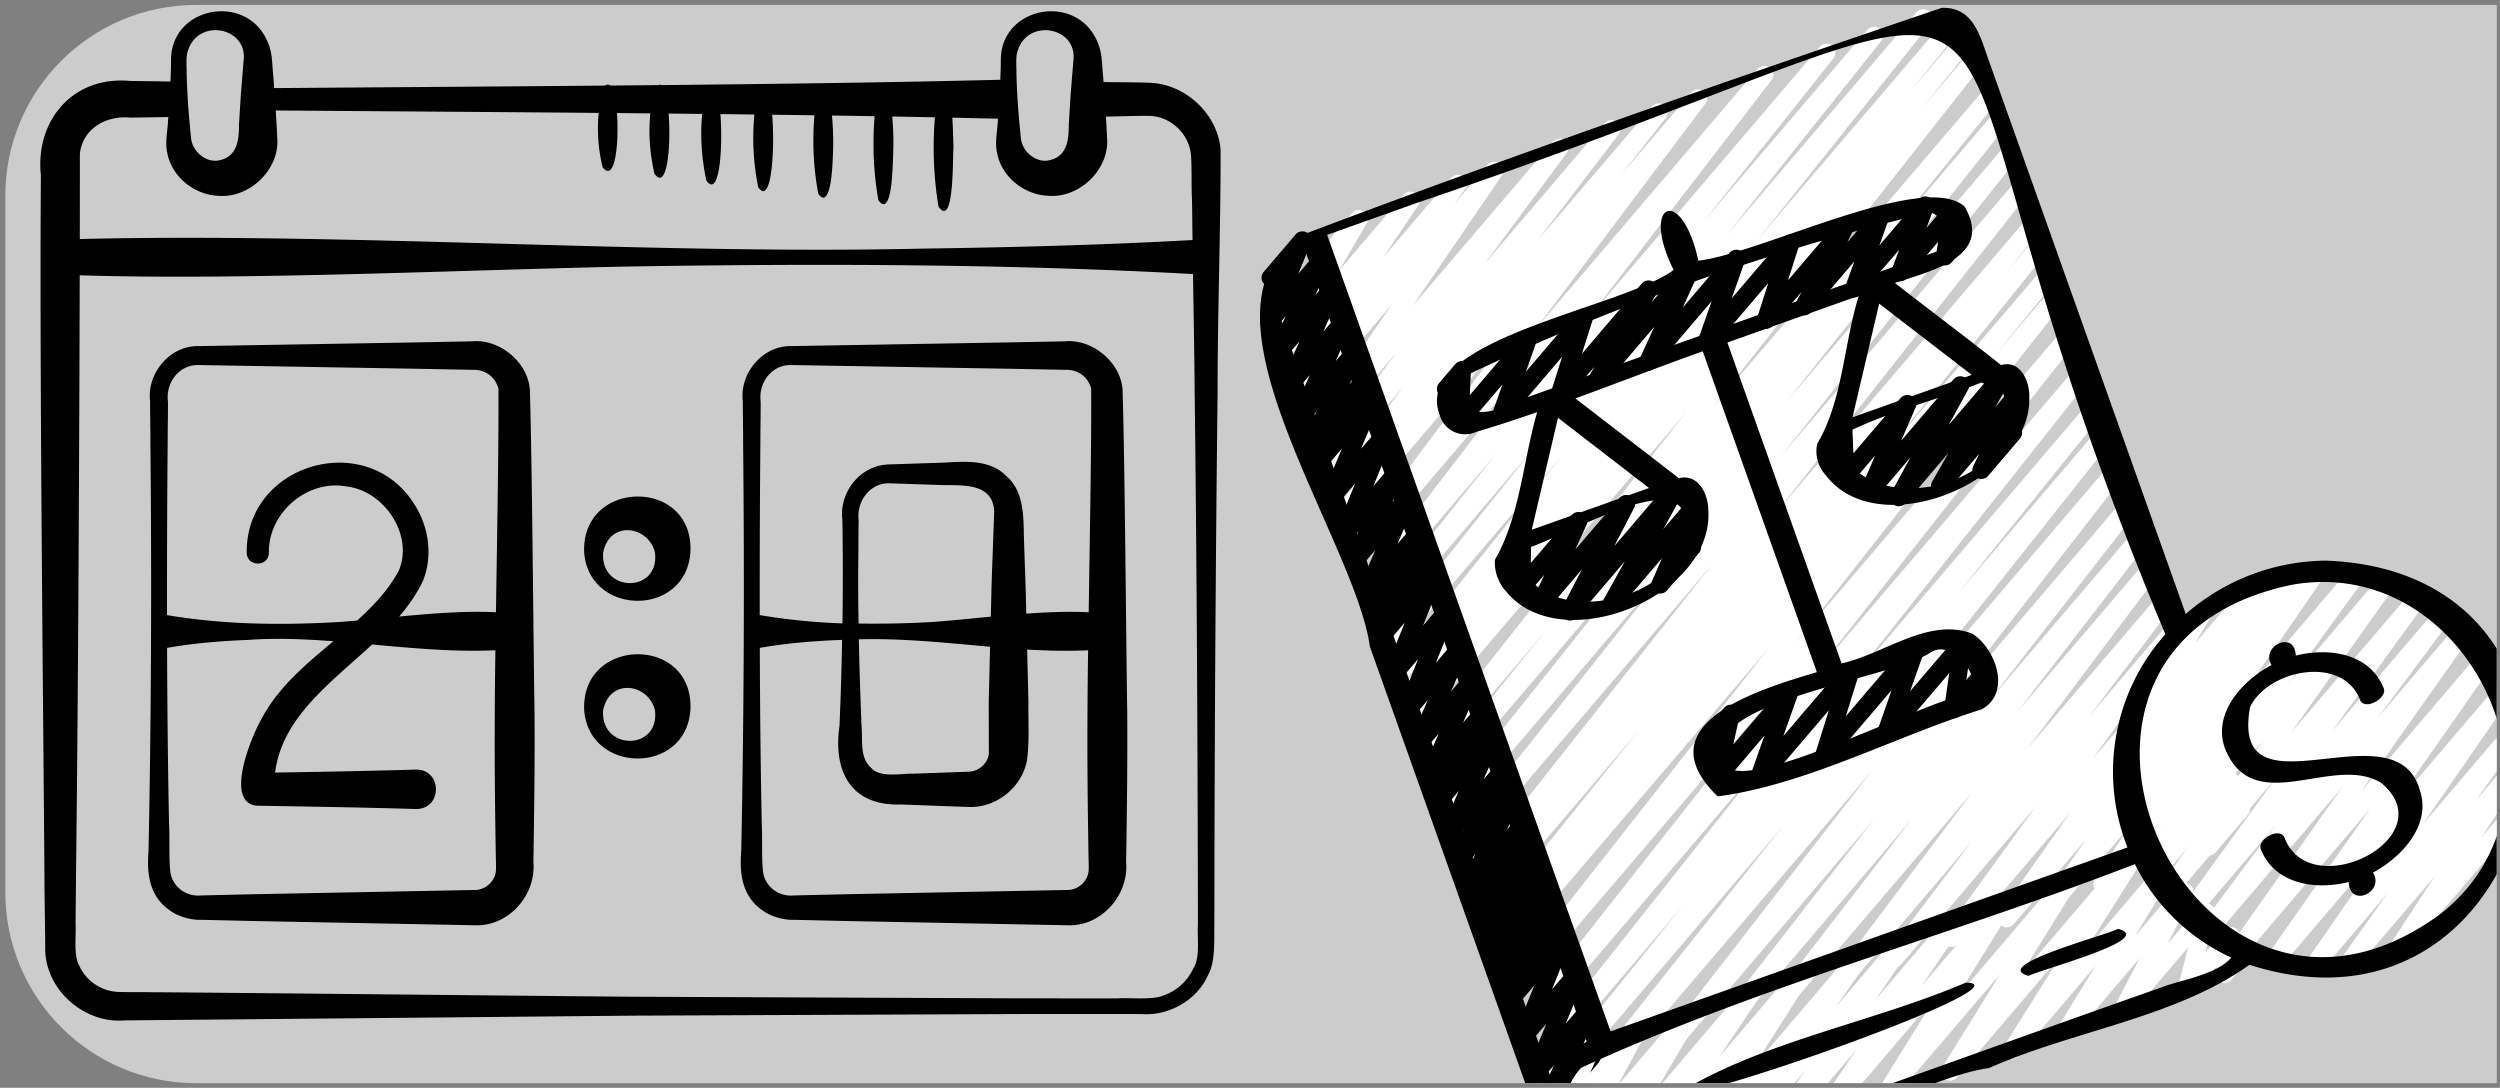 <?xml version="1.0" encoding="UTF-8"?>
<svg xmlns="http://www.w3.org/2000/svg" width="393" height="171" fill="none">
  <rect width="100%" height="100%" fill="#808080" stroke="none"/>
  <g clip-path="url(#a)">
    <path d="M.84 30.775c0-16.568 13.431-30 30-30H392.5v169.5H30.84c-16.569 0-30-13.431-30-30v-109.5z" fill="#fff" fill-opacity=".6"></path>
    <path d="M180.539 13.013c-.541-.062-4.398-.077-7.063-.115l-.099-1.277c-.158-1.416-.118-3.148-.668-4.54-2.988-8.433-15.566-6.251-15.38 2.55 0 .965-.049 1.938-.08 2.908-15.731.397-34.369.65-53.283.837-.022-.01-.041-.047-.063-.053-.149-.031-.282.022-.422.056-2.519.025-5.038.046-7.563.071-.05-.034-.093-.1-.146-.111a.797.797 0 0 0-.68.117c-18.302.162-36.415.27-51.988.394-.059-.79-.118-1.55-.17-2.229-.156-1.416-.118-3.148-.668-4.54C39.278-1.352 26.7.83 26.886 9.63c0 1.054-.05 2.12-.087 3.184l-6.308-.09c-9.069-.83-14.976 6.245-14.063 14.858-.227 29.314.342 80.648.562 110.139-.01 2.445.124 9.121.118 11.455.028 6.459 6.168 11.784 12.507 11.229l3.805-.034c9.91-.087 65.02-.605 76.117-.71l60.892-.254 15.224-.006 3.805.009c4.199.335 8.696-2.145 10.429-6.09 1.233-2.161.948-5.663 1.01-8.003.025-27.696.186-55.887.509-83.555-.006-12.81.491-25.421.472-38.255-.484-5.672-5.631-10.405-11.342-10.498l.003.003zm-20.564-5.008c1.587-5.248 9.513-3.766 8.753 1.624-.103 1.267-.386 4.661-.473 5.975l-.242 3.983c0 2.458-.27 5.12-3.255 5.64-1.953.35-4.152-1.434-4.292-3.647l-.192-1.993c-.258-2.653-.42-5.306-.491-7.966.034-.979-.165-2.724.192-3.616zm-130.443 0c1.587-5.248 9.513-3.766 8.752 1.624-.102 1.27-.385 4.661-.472 5.975l-.242 3.983c0 2.458-.27 5.12-3.255 5.64-1.954.35-4.152-1.434-4.292-3.647l-.193-1.993c-.258-2.653-.42-5.306-.49-7.966.034-.979-.165-2.724.192-3.616zm-9.04 10.482 5.971-.084c-.034.394-.052.793-.09 1.187-.114 1.42-.425 3.084-.052 4.553.68 3.555 4.105 6.465 7.99 6.636 4.892.43 9.747-4.16 9.265-9.196-.05-1.224-.136-2.709-.233-4.218 15.175.12 32.854.229 50.77.384a25.64 25.64 0 0 0 .619 8.545c1.966 2.544 2.593-3.834 2.255-8.52 1.748.015 3.491.03 5.239.05-.301 3.164-.065 6.35.656 9.502 2.012 2.743 2.615-4.41 2.226-9.475l5.277.056c-.335 3.48-.09 6.983.646 10.454 2.047 2.929 2.637-4.99 2.215-10.423 1.792.019 3.568.04 5.345.062a39.698 39.698 0 0 0-.177 3.645c0 2.585.257 5.173.764 7.748.754 1.131 1.313.694 1.695-.598.382-1.292.591-3.44.646-5.73a51.09 51.09 0 0 0-.127-5.03c2.233.027 4.441.058 6.634.089a48.683 48.683 0 0 0-.164 4.038c0 2.759.254 5.517.764 8.266.714 1.048 1.214.732 1.602-.325.196-.536.354-1.33.463-2.235.189-1.63.258-3.604.283-4.76.034-1.665-.05-3.329-.184-4.947 2.261.034 4.491.068 6.696.105a53.728 53.728 0 0 0-.17 4.41c0 2.93.254 5.862.764 8.781.67.967 1.139.772 1.506-.056.255-.576.441-1.546.559-2.65.224-2.12.261-4.71.286-5.603a43.543 43.543 0 0 0-.174-4.835c2.276.04 4.516.084 6.718.127a56.332 56.332 0 0 0-.202 4.751c0 3.103.254 6.205.761 9.298.63.887 1.08.825 1.41.217.329-.607.528-1.763.655-3.068.255-2.61.214-5.82.286-6.447-.047-1.565-.078-3.13-.18-4.695 2.453.053 4.851.108 7.183.167-.028.307-.04.62-.068.924-.115 1.42-.426 3.084-.053 4.553.68 3.555 4.106 6.465 7.991 6.636 4.892.43 9.746-4.16 9.265-9.196-.04-.961-.103-2.086-.174-3.248 2.609-.06 6.047-.15 6.581-.115 3.314-.068 6.324 2.56 6.755 5.852.205 1.596.075 5.544.196 7.314.043 2.117.05 4.234.087 6.35-14.299.79-28.598 1.157-42.897 1.355-42.289.958-89.528-2.545-132.028-1.513.01-4.776.013-9.3.013-13.429.46-3.995 4.193-6.025 7.935-5.66zM187.58 152.254a8.069 8.069 0 0 1-4.758 4.262c-1.643.716-5.42.285-7.169.431l-15.224-.006-60.892-.254c-10.837-.075-66.564-.67-76.117-.71-.91-.05-4.727.04-5.45-.103-2.386-.282-4.548-1.89-5.507-4.069-.93-1.516-.472-4.878-.584-6.487l.068-7.596c.31-25.251.516-64.207.584-94.447 25.927.83 61.535-.905 87.006-1.392 29.346-.461 58.681-.396 88.005 1.197.097 6.227.212 12.453.261 18.683.342 27.674.466 55.847.51 83.555-.143 1.912.403 5.232-.73 6.933l-.003.003z" fill="#000"></path>
    <path d="m74.187 53.658-8.597.164-34.38.586c-4.557-.093-8.157 4.345-7.613 8.675-.013 1.28.065 5.142.046 6.434.215 21.063.14 43.332-.298 64.333-.28 3.462.124 6.999 3.258 9.193 1.429 1.1 3.55 1.621 5.112 1.553l8.597.198 34.381.66c5.261.192 9.622-4.754 9.156-9.961l.034-2.145c.112-7.107.196-14.347.143-21.444-.18-11.3-.382-39.721-.733-50.619-.304-4.444-4.87-8.058-9.103-7.624l-.003-.003zm-47.789 9.425c-.357-2.985 1.79-5.771 4.811-5.7l34.381.586 8.597.164c2.215-.093 3.708 1.221 4.165 2.957.071 7.45-.196 22.538-.388 35.162-4.659-.25-10.06.18-15.216.67 1.513-1.776 2.842-3.66 3.802-5.75 1.544-4.07.78-8.535-1.46-11.966-7.472-11.85-26.48-6.335-26.303 7.683.025 2.253 3.463 2.275 3.479 0-.103-6.27 6.04-11.567 12.23-10.414 5.97.71 10.544 7.668 8.2 13.21-1.6 3.018-3.96 5.516-6.55 7.869-1.11.096-2.178.183-3.193.248-8.936.493-17.84.396-26.698-1.107-.012-9.158.025-18.304.103-27.175-.003-1.36.056-5.138.046-6.434l-.006-.003zm51.572 73.442c.065 1.754-1.46 3.354-3.28 3.378l-34.38.661-8.598.198c-2.289.232-4.186-1.076-4.817-3.099-.422-1.665-.18-6.115-.32-8.102-.186-9.029-.276-18.361-.31-27.715 4.236-.75 8.472-1.078 12.709-1.249 4.35-.328 8.867-.136 13.435.208-4.23 3.543-8.54 7.094-11.156 11.951-1.559 2.573-6.174 13.448-.848 13.901 8.324.139 16.644.269 24.968.52 4.214.044 4.193-6.251 0-6.198-7.376.223-14.753.347-22.126.471 1.1-8.7 8.703-14.062 15.246-20.14 6.554.608 13.104 1.2 19.384.911-.053 3.782-.09 7.144-.096 9.677-.047 7.1.021 14.331.142 21.444-.009.623.069 2.6.047 3.177v.006zM167.361 53.658l-8.597.164-34.381.586c-4.556-.093-8.156 4.345-7.612 8.675-.01 1.28.065 5.142.046 6.434.215 21.063.14 43.332-.298 64.333-.279 3.462.124 6.999 3.258 9.193 1.429 1.1 3.55 1.621 5.112 1.553l8.597.198 34.381.66c5.261.192 9.625-4.754 9.156-9.961l.034-2.145c.112-7.107.196-14.347.143-21.444-.18-11.3-.382-39.721-.733-50.619-.304-4.444-4.87-8.058-9.103-7.624l-.003-.003zm-47.789 9.425c-.357-2.985 1.789-5.771 4.811-5.7l34.381.586 8.597.164c2.214-.093 3.708 1.221 4.168 2.957.071 7.45-.196 22.538-.388 35.162-3.044-.164-6.404-.03-9.811.214l-.081-3.378-.292-8.632c-.056-3.26.003-7.262-2.758-9.614-2.506-2.616-6.469-2.31-9.634-2.126l-8.65.288c-4.615.006-8.041 4.336-7.491 8.743.084 5.313.087 10.783.012 16.25a97.484 97.484 0 0 1-13.007-1.305c-.012-9.158.025-18.304.103-27.175-.003-1.36.056-5.139.046-6.434h-.006zm35.875 55.364c-.136 1.469-1.497 2.795-3.112 2.86l-8.649.313c-1.78-.071-5.262.707-6.669-.846-1.919-1.646-1.372-4.227-1.584-6.654-.177-4.389-.329-9.01-.425-13.619 6.687-.192 13.678.549 20.632 1.169l-.211 8.684.018 8.093zm-9.323-20.645c-3.724.204-7.442.27-11.156.22a358.627 358.627 0 0 1-.044-9.8c.028-1.392.019-5.139.056-6.475-.373-2.978 1.87-5.926 4.932-5.768l8.65.288c3.341 0 7.472-.114 7.724 4.07-.072 2.644-.382 10.014-.438 12.75l-.093 3.85c-3.429.329-6.746.682-9.631.865zm25.02 38.723c.065 1.754-1.46 3.354-3.28 3.378l-34.381.661-8.597.198c-2.289.232-4.186-1.076-4.817-3.099-.422-1.665-.18-6.115-.32-8.102-.186-9.029-.276-18.361-.31-27.715 4.236-.75 8.472-1.078 12.709-1.249.074-.006.155 0 .229-.009a510.935 510.935 0 0 1-.41 13.529c-1.009 7.026 1.693 12.568 9.554 12.348 1.428.046 9.205.341 10.814.39 4.224.161 8.327-3.05 9.106-7.342.401-2.982.19-6.159.227-9.162l-.202-8.247c3.246.201 6.448.263 9.585.121a923.58 923.58 0 0 0-.097 9.676c-.046 7.1.022 14.331.143 21.444-.009.623.069 2.604.047 3.18zM91.837 86.89c.805 9.98 15.902 10.162 16.691 0 .661-11.89-17.25-11.67-16.69 0zm2.976 0c.981-5.146 7.124-4.287 8.155 0 .727 6.424-8.596 6.313-8.155 0zM91.837 111.684c.805 9.98 15.902 10.163 16.691 0 .661-11.889-17.25-11.669-16.69 0zm2.976 0c.981-5.145 7.124-4.286 8.155 0 .727 6.425-8.596 6.313-8.155 0z" fill="#000"></path>
    <mask id="b" style="mask-type:luminance" maskUnits="userSpaceOnUse" x="181" y="-26" width="265" height="265">
      <path d="M376.023-25.748 181.171 43.59l69.194 194.448L445.218 168.7 376.023-25.748z" fill="#fff"></path>
    </mask>
    <g mask="url(#b)">
      <path d="M254.413 167.62a1.41 1.41 0 0 1-1.632-.527 1.42 1.42 0 0 1-.245-.871c.016-.309.132-.604.334-.841l79.217-92.876a1.414 1.414 0 0 1 1.943-.16 1.412 1.412 0 0 1 .245 1.93l-31.709 40.833 31.537-36.975a1.419 1.419 0 0 1 1.954-.167c.281.23.464.56.506.923a1.39 1.39 0 0 1-.276 1.018l-23.597 30.266 23.158-27.149a1.415 1.415 0 0 1 1.955-.176c.285.23.468.561.511.925.047.362-.053.728-.275 1.02l-20.999 27.191 20.548-24.082a1.406 1.406 0 0 1 1.982-.223 1.406 1.406 0 0 1 .222 1.978L318.68 117.74l20.837-24.43a1.412 1.412 0 0 1 2.49.73c.04.37-.063.739-.293 1.03l-13.272 17.511 12.656-14.838a1.416 1.416 0 0 1 1.942-.19 1.412 1.412 0 0 1 .273 1.926l-14.45 19.931 14.077-16.503c.233-.274.565-.449.925-.486.364-.039.722.065 1.009.286.287.221.476.545.533.901.054.358-.033.724-.244 1.021l-11.132 15.831 10.704-12.548a1.413 1.413 0 0 1 1.942-.211c.287.221.476.546.53.905.055.36-.032.726-.243 1.022l-6.383 9.143 5.662-6.633a1.407 1.407 0 0 1 1.91-.215 1.408 1.408 0 0 1 .347 1.888l-5.225 8.071 4.544-5.325a1.42 1.42 0 0 1 .872-.476c.339-.048.683.029.967.216.287.186.496.469.587.798.091.329.06.68-.087.987l-4.004 8.195 3.617-4.236c.215-.25.511-.418.834-.474a1.407 1.407 0 0 1 1.566 1.855l-1.04 2.918.123-.142a1.413 1.413 0 0 1 1.981-.153 1.4 1.4 0 0 1 .165 1.976l-5.102 5.963a1.399 1.399 0 0 1-.83.472 1.403 1.403 0 0 1-.944-.166 1.418 1.418 0 0 1-.62-.73 1.423 1.423 0 0 1-.007-.957l1.053-2.92-5.862 6.866a1.414 1.414 0 0 1-1.842.261 1.412 1.412 0 0 1-.584-.799 1.426 1.426 0 0 1 .087-.987l4.004-8.197-11.199 13.118a1.412 1.412 0 0 1-2.457-.661 1.406 1.406 0 0 1 .2-1.013l5.227-8.074-10.654 12.479a1.417 1.417 0 0 1-1.942.212 1.407 1.407 0 0 1-.535-.904c-.054-.36.037-.727.244-1.023l6.373-9.121-11.476 13.45a1.415 1.415 0 0 1-1.937.201 1.412 1.412 0 0 1-.289-1.922l11.147-15.839-17.624 20.657a1.416 1.416 0 0 1-1.925.174 1.405 1.405 0 0 1-.285-1.91l14.447-19.926-21.198 24.866a1.411 1.411 0 0 1-1.934.16 1.414 1.414 0 0 1-.514-.907 1.41 1.41 0 0 1 .252-1.011l13.277-17.521-18.779 22.018a1.416 1.416 0 0 1-1.949.182 1.403 1.403 0 0 1-.254-1.935l21.108-28.08-28.309 33.182a1.412 1.412 0 0 1-2.447-.755 1.394 1.394 0 0 1 .257-1.011l20.988-27.186-27.267 31.966a1.414 1.414 0 0 1-1.941.152 1.401 1.401 0 0 1-.243-1.926l23.593-30.265-29.911 35.067c-.24.266-.576.43-.935.457a1.418 1.418 0 0 1-.996-.31 1.416 1.416 0 0 1-.51-.909 1.43 1.43 0 0 1 .257-1.009l31.735-40.87-39.333 46.122a1.42 1.42 0 0 1-.602.418z" fill="#fff"></path>
      <path d="M244.968 178.521a1.409 1.409 0 0 1-1.882-1.36c.009-.306.117-.601.305-.84l36.969-46.544-36.692 42.995a1.413 1.413 0 0 1-1.936.132 1.399 1.399 0 0 1-.499-.916 1.4 1.4 0 0 1 .266-1.007l23.155-28.72-22.469 26.343a1.414 1.414 0 0 1-1.968.175 1.4 1.4 0 0 1-.208-1.961l38.677-48.844-38.469 45.101a1.412 1.412 0 0 1-2.462-.764 1.404 1.404 0 0 1 .284-1.019l41.687-52.904-41.611 48.778a1.41 1.41 0 0 1-1.936.144 1.398 1.398 0 0 1-.242-1.923l42.341-53.786-42.297 49.57a1.414 1.414 0 0 1-1.934.124 1.416 1.416 0 0 1-.499-.914c-.04-.358.057-.719.271-1.007l9.706-11.924-8.765 10.289a1.411 1.411 0 0 1-2.489-.764 1.399 1.399 0 0 1 .319-1.03l25.14-31.236-24.502 28.736a1.409 1.409 0 0 1-2.164-1.802l5.197-6.367-4.195 4.892a1.41 1.41 0 0 1-1.943.149 1.418 1.418 0 0 1-.505-.919c-.041-.36.056-.723.273-1.013l39.367-49.77-39.188 45.942a1.408 1.408 0 0 1-1.95.154 1.405 1.405 0 0 1-.507-.924 1.418 1.418 0 0 1 .281-1.016l36.904-46.483-36.625 42.939a1.412 1.412 0 0 1-2.457-.77 1.422 1.422 0 0 1 .281-1.016l34.224-42.933-33.841 39.681a1.42 1.42 0 0 1-.951.485 1.422 1.422 0 0 1-1.021-.32 1.423 1.423 0 0 1-.5-.941 1.413 1.413 0 0 1 .305-1.022l18.792-23.239-18.019 21.12a1.41 1.41 0 0 1-1.936.144 1.4 1.4 0 0 1-.242-1.923l42.357-53.816-42.314 49.594a1.415 1.415 0 0 1-1.954.144 1.431 1.431 0 0 1-.499-.928 1.423 1.423 0 0 1 .289-1.015l8.459-10.384-7.501 8.794a1.414 1.414 0 0 1-1.934.125 1.41 1.41 0 0 1-.499-.914 1.422 1.422 0 0 1 .27-1.008l8.086-9.93-7.125 8.351a1.407 1.407 0 0 1-1.959.163 1.387 1.387 0 0 1-.506-.933 1.413 1.413 0 0 1 .293-1.02l27.212-34.02-26.661 31.255a1.41 1.41 0 0 1-1.984.192 1.393 1.393 0 0 1-.45-1.498c.054-.177.139-.34.258-.483l24.367-30.58-23.786 27.884a1.418 1.418 0 0 1-1.935.136 1.408 1.408 0 0 1-.24-1.919l20.377-25.637-19.73 23.127a1.416 1.416 0 0 1-1.936.156 1.415 1.415 0 0 1-.511-.91c-.045-.359.047-.721.26-1.013l28.656-37.256-28.474 33.388a1.41 1.41 0 0 1-2.451-.74c-.049-.358.039-.72.251-1.014l26.6-35.34-26.529 31.112c-.242.272-.581.44-.944.47-.363.029-.72-.084-1.001-.314a1.396 1.396 0 0 1-.509-.92 1.416 1.416 0 0 1 .272-1.014l7.148-9.117-6.239 7.317a1.41 1.41 0 0 1-2.453-.747 1.42 1.42 0 0 1 .26-1.014l12.747-16.705-12.083 14.159a1.406 1.406 0 0 1-1.949.191 1.387 1.387 0 0 1-.522-.918c-.047-.362.049-.729.265-1.022l12.999-17.535-12.47 14.595a1.418 1.418 0 0 1-.926.493c-.36.04-.721-.06-1.007-.28a1.375 1.375 0 0 1-.536-.897 1.399 1.399 0 0 1 .231-1.02l13.996-20.477-13.859 16.264a1.412 1.412 0 0 1-2.467-.725 1.431 1.431 0 0 1 .258-1.02l1.773-2.405-.735.859a1.412 1.412 0 0 1-1.919.204 1.405 1.405 0 0 1-.536-.885 1.404 1.404 0 0 1 .212-1.013l5.449-8.123-4.728 5.54a1.412 1.412 0 0 1-1.887.232 1.407 1.407 0 0 1-.558-.849 1.41 1.41 0 0 1 .154-1.003l4.357-7.436-3.72 4.347a1.413 1.413 0 0 1-2.389-.458c-.11-.309-.105-.648.007-.956l2.17-5.51a1.412 1.412 0 0 1-1.781-.321 1.403 1.403 0 0 1 .008-1.809l5.01-5.879c.218-.253.518-.422.846-.476.328-.053.668.01.95.182a1.402 1.402 0 0 1 .59 1.719l-2.079 5.278 8.581-10.05a1.418 1.418 0 0 1 1.893-.242 1.403 1.403 0 0 1 .401 1.86l-4.356 7.426 10.196-11.94a1.413 1.413 0 0 1 1.918-.204 1.41 1.41 0 0 1 .324 1.898l-5.452 8.113 10.627-12.446a1.416 1.416 0 0 1 1.931-.17c.279.224.467.545.516.901.052.355-.032.717-.239 1.011l-1.783 2.427 5.286-6.2a1.42 1.42 0 0 1 .927-.494c.359-.04.72.06 1.006.28a1.404 1.404 0 0 1 .305 1.917l-13.994 20.468L244.1 22.28a1.41 1.41 0 0 1 2.466.725c.046.36-.045.726-.258 1.02l-12.99 17.52 18.904-22.156a1.417 1.417 0 0 1 1.953-.18 1.405 1.405 0 0 1 .244 1.941l-12.748 16.702 18.026-21.123a1.407 1.407 0 0 1 1.945-.156c.281.23.463.56.509.92a1.41 1.41 0 0 1-.276 1.016l-7.156 9.119 11.171-13.102a1.412 1.412 0 0 1 2.454.74c.045.358-.043.72-.255 1.014l-26.607 35.343 34.809-40.799a1.416 1.416 0 0 1 1.937-.155c.28.227.465.552.51.91.049.357-.043.72-.256 1.011l-28.657 37.253 36.248-42.5a1.412 1.412 0 0 1 1.944-.148c.277.231.459.56.504.918.042.36-.055.723-.273 1.014l-20.371 25.604 25.645-30.038c.242-.282.583-.458.949-.49.37-.033.735.08 1.019.314a1.401 1.401 0 0 1 .211 1.96L271.326 37.06l29.952-35.126a1.407 1.407 0 0 1 1.95-.154c.282.231.464.562.502.925.042.362-.058.726-.28 1.016l-27.181 34 29.863-35.01a1.408 1.408 0 0 1 1.942-.137c.278.232.46.56.502.92.041.36-.06.723-.278 1.012l-8.125 9.98 7.921-9.283a1.415 1.415 0 0 1 1.972-.166c.284.236.464.573.5.941.035.368-.073.735-.304 1.023l-8.437 10.345 7.479-8.768c.241-.275.583-.447.946-.477a1.4 1.4 0 0 1 1.009.313c.286.231.466.564.508.927.042.363-.058.728-.284 1.02l-42.375 53.848 42.339-49.633a1.41 1.41 0 0 1 2.167 1.796L294.829 39.58l17.999-21.101a1.407 1.407 0 0 1 1.95-.154c.282.232.46.564.502.925.042.362-.058.726-.28 1.016L280.811 63.18l33.825-39.654a1.414 1.414 0 0 1 1.934-.136 1.41 1.41 0 0 1 .241 1.92l-36.92 46.5 36.646-42.956a1.408 1.408 0 0 1 2.175 1.784l-39.338 49.73 39.159-45.902a1.42 1.42 0 0 1 .95-.466 1.406 1.406 0 0 1 1.503 1.25c.038.363-.063.726-.285 1.014l-5.236 6.416 4.223-4.957a1.417 1.417 0 0 1 1.949-.145 1.403 1.403 0 0 1 .22 1.937l-25.15 31.267 24.529-28.746a1.414 1.414 0 0 1 1.934-.124c.277.23.455.557.499.914.041.358-.057.719-.271 1.007l-9.684 11.875 8.739-10.25a1.413 1.413 0 0 1 1.986-.2 1.41 1.41 0 0 1 .197 1.98l-42.333 53.786 42.287-49.575a1.412 1.412 0 0 1 2.496.748c.037.372-.078.744-.314 1.033l-41.677 52.895 41.6-48.772a1.414 1.414 0 0 1 1.955-.163c.282.231.465.563.508.926.042.363-.062.73-.284 1.02l-38.692 48.86 38.485-45.115c.242-.27.582-.437.941-.463.364-.027.725.086 1.003.319.282.23.46.562.502.922.042.361-.059.725-.277 1.013l-23.145 28.722 22.473-26.353c.243-.27.583-.436.946-.464.359-.026.72.086.998.316.281.23.463.558.504.918.045.36-.051.722-.269 1.012l-81.059 102.089a1.416 1.416 0 0 1-.338.891l-5.379 6.306a1.401 1.401 0 0 1-.599.413zM377.297 150.696a1.412 1.412 0 0 1-1.883-1.269c-.01-.296.073-.588.237-.834l7.077-10.827-12.422 14.56a1.42 1.42 0 0 1-.931.482 1.391 1.391 0 0 1-1.001-.291 1.39 1.39 0 0 1-.528-.9c-.054-.356.03-.72.237-1.015l7.348-10.308-10.503 12.318c-.238.27-.564.439-.924.476a1.403 1.403 0 0 1-.995-.285 1.388 1.388 0 0 1-.533-.889 1.419 1.419 0 0 1 .221-1.012l13.838-20.003-17.782 20.845a1.413 1.413 0 0 1-2.462-.7c-.053-.357.03-.721.237-1.018l16.07-22.936-19.388 22.733c-.234.27-.567.442-.924.476a1.403 1.403 0 0 1-1.528-1.184 1.4 1.4 0 0 1 .23-1.013l17.245-24.403-19.902 23.325a1.414 1.414 0 0 1-1.953.194 1.405 1.405 0 0 1-.518-.92 1.379 1.379 0 0 1 .265-1.022l11.572-15.533-12.562 14.726a1.419 1.419 0 0 1-1.988.241 1.41 1.41 0 0 1-.237-1.983l14.751-20.291-15.797 18.522a1.415 1.415 0 0 1-1.944.206 1.39 1.39 0 0 1-.528-.909 1.405 1.405 0 0 1 .248-1.022l16.159-22.797-16.965 19.884a1.404 1.404 0 0 1-2.464-.717 1.392 1.392 0 0 1 .249-1.019l11.759-16.227-11.49 13.472a1.41 1.41 0 0 1-2.463-.691c-.057-.356.026-.72.229-1.017l12.526-18.117-11.711 13.728a1.41 1.41 0 0 1-1.925.161 1.392 1.392 0 0 1-.515-.899 1.392 1.392 0 0 1 .239-1.009l1.481-1.997a1.394 1.394 0 0 1-1.477-.162 1.427 1.427 0 0 1-.526-.907c-.05-.359.037-.724.249-1.02l2.201-3.068a1.435 1.435 0 0 1-1.412-.14 1.396 1.396 0 0 1-.551-.865 1.388 1.388 0 0 1 .183-1.009l4.345-7.142a1.41 1.41 0 0 1-1.24-.849 1.421 1.421 0 0 1 .236-1.483l8.509-9.974a1.41 1.41 0 0 1 2.443.636c.07.345.011.703-.168 1.004l-2.532 4.176 8.891-10.424a1.411 1.411 0 0 1 1.918-.17c.278.22.465.538.521.89.055.352-.025.712-.223 1.008l-1.273 1.776 4.084-4.788a1.42 1.42 0 0 1 .937-.477 1.41 1.41 0 0 1 1.005.3c.284.225.469.551.515.91.049.36-.042.724-.255 1.017l-.401.555 2.325-2.721a1.413 1.413 0 0 1 1.932-.204 1.412 1.412 0 0 1 .303 1.912l-12.517 18.108 16.524-19.37c.238-.268.569-.435.927-.468.357-.032.716.073.998.294.283.222.471.542.523.897.053.355-.031.717-.234 1.011l-11.791 16.272 14.301-16.764a1.411 1.411 0 0 1 1.944-.207c.288.223.477.549.527.91a1.4 1.4 0 0 1-.248 1.02l-16.145 22.775 18.998-22.269a1.411 1.411 0 0 1 1.941-.19 1.408 1.408 0 0 1 .274 1.927l-14.762 20.298 16.542-19.39a1.408 1.408 0 0 1 2.202 1.75l-11.574 15.549 12.414-14.555a1.41 1.41 0 0 1 1.929-.189c.282.221.474.54.527.896.057.355-.027.718-.229 1.013l-17.24 24.395 18.569-21.767a1.421 1.421 0 0 1 1.934-.198c.283.221.475.542.528.899a1.39 1.39 0 0 1-.232 1.016l-16.086 22.941 16.622-19.484c.234-.269.564-.439.924-.476a1.4 1.4 0 0 1 .995.285c.285.217.476.534.533.888.056.354-.023.716-.221 1.013l-13.84 20 13.455-15.765a1.41 1.41 0 0 1 2.461.709c.053.357-.034.721-.241 1.017l-7.35 10.315 5.739-6.733a1.415 1.415 0 0 1 1.909-.208 1.401 1.401 0 0 1 .345 1.885l-7.071 10.819 3.995-4.687a1.41 1.41 0 0 1 2.436.812c.038.361-.068.723-.291 1.009l-18.338 21.502a1.376 1.376 0 0 1-.597.422z" fill="#fff"></path>
      <path d="M245.11 178.922a1.409 1.409 0 0 1-1.735-1.925l1.987-4.084-1.161 1.358a1.418 1.418 0 0 1-1.826.271 1.415 1.415 0 0 1-.595-.782 1.415 1.415 0 0 1 .067-.982l2.448-5.352-1.786 2.09a1.41 1.41 0 0 1-2.376-1.446l2.964-7.167-2.574 3.007a1.416 1.416 0 0 1-1.804.295 1.413 1.413 0 0 1-.608-.758 1.419 1.419 0 0 1 .031-.972l3.048-7.565-2.732 3.222a1.413 1.413 0 0 1-2.444-.564 1.397 1.397 0 0 1 .122-1l1.248-2.38-.23.267c-.22.272-.538.453-.884.504a1.405 1.405 0 0 1-1.446-2.065l1.451-2.822-.481.562a1.411 1.411 0 0 1-1.85.237 1.402 1.402 0 0 1-.572-.814 1.39 1.39 0 0 1 .108-.989l.957-1.784a1.41 1.41 0 0 1-1.833.078 1.408 1.408 0 0 1-.354-1.797l.76-1.388c-.23.131-.49.194-.755.182a1.367 1.367 0 0 1-.731-.251 1.401 1.401 0 0 1-.458-1.823l1.016-1.901a1.415 1.415 0 0 1-.88.454 1.425 1.425 0 0 1-.96-.235 1.403 1.403 0 0 1-.467-1.788l2.199-4.624-1.437 1.682a1.413 1.413 0 0 1-1.851.272 1.398 1.398 0 0 1-.587-.808 1.392 1.392 0 0 1 .097-.994l1.875-3.804-1.014 1.185a1.413 1.413 0 0 1-1.82.277 1.375 1.375 0 0 1-.597-.777 1.382 1.382 0 0 1 .055-.978l2.631-5.91-2.043 2.393a1.408 1.408 0 0 1-1.848.256 1.429 1.429 0 0 1-.582-.807 1.42 1.42 0 0 1 .098-.991l1.637-3.241-.711.83a1.416 1.416 0 0 1-1.82.276 1.418 1.418 0 0 1-.597-.776 1.425 1.425 0 0 1 .055-.978l2.658-5.992-2.076 2.432a1.41 1.41 0 0 1-.851.473 1.423 1.423 0 0 1-.958-.19 1.4 1.4 0 0 1-.561-1.737l2.716-6.23-2.184 2.555a1.394 1.394 0 0 1-1.801.294 1.414 1.414 0 0 1-.607-.757 1.396 1.396 0 0 1 .028-.97l3.048-7.577-2.738 3.194a1.411 1.411 0 0 1-2.413-.466 1.416 1.416 0 0 1 .032-.971l3.022-7.49-2.7 3.165a1.413 1.413 0 0 1-2.432-.604 1.425 1.425 0 0 1 .136-.996l.587-1.045a1.404 1.404 0 0 1-1.697-1.99l1.043-1.969a1.407 1.407 0 0 1-1.798.251 1.38 1.38 0 0 1-.592-.762 1.42 1.42 0 0 1 .038-.965l2.782-6.484-2.29 2.685c-.22.258-.533.428-.868.475a1.42 1.42 0 0 1-.97-.214 1.418 1.418 0 0 1-.588-.798c-.09-.33-.059-.68.087-.987l2.01-4.145-1.189 1.39a1.411 1.411 0 0 1-2.405-.467 1.412 1.412 0 0 1 .024-.968l3.021-7.447-2.683 3.142a1.414 1.414 0 0 1-1.803.286 1.413 1.413 0 0 1-.604-.76 1.42 1.42 0 0 1 .032-.97l2.967-7.16-2.578 3.01a1.413 1.413 0 0 1-1.882.247c-.288-.2-.49-.5-.569-.842-.078-.342-.023-.701.15-1.007l.599-1.061a1.414 1.414 0 0 1-1.515-.39 1.449 1.449 0 0 1-.345-.738 1.434 1.434 0 0 1 .125-.806l2.1-4.368-1.303 1.52a1.407 1.407 0 0 1-2.356-1.485l2.529-5.647-1.923 2.252a1.408 1.408 0 0 1-1.822.283 1.385 1.385 0 0 1-.598-.78 1.386 1.386 0 0 1 .055-.98l2.674-6.08-2.112 2.478a1.416 1.416 0 0 1-1.838.273 1.4 1.4 0 0 1-.59-.793 1.397 1.397 0 0 1 .078-.986l2.294-4.918-1.552 1.807a1.408 1.408 0 0 1-2.376-1.431l2.104-5.15a1.436 1.436 0 0 1-1.483-.216 1.448 1.448 0 0 1-.34-.432 1.38 1.38 0 0 1-.084-1.075c.059-.176.149-.338.272-.48l5.011-5.879a1.413 1.413 0 0 1 2.414.47 1.4 1.4 0 0 1-.035.972l-1.934 4.737 2.606-3.055a1.415 1.415 0 0 1 2.424.52c.094.326.066.675-.075.984l-2.288 4.91 1.57-1.829c.222-.256.526-.425.859-.476a1.408 1.408 0 0 1 1.506 1.95l-2.673 6.072 2.112-2.478a1.409 1.409 0 0 1 2.415.507c.101.322.078.67-.06.979l-2.536 5.65 1.924-2.25a1.41 1.41 0 0 1 2.337 1.52l-2.084 4.35 1.3-1.505a1.413 1.413 0 0 1 1.882-.248 1.407 1.407 0 0 1 .423 1.847l-.599 1.062c.255-.09.532-.104.797-.04a1.417 1.417 0 0 1 1.054 1.109c.048.267.02.542-.082.793l-2.964 7.155 2.579-3.009a1.409 1.409 0 0 1 2.405.468 1.4 1.4 0 0 1-.029.97l-3.018 7.44 2.682-3.144a1.414 1.414 0 0 1 1.842-.262 1.408 1.408 0 0 1 .497 1.787l-2.01 4.144 1.192-1.395a1.415 1.415 0 0 1 1.82-.287 1.403 1.403 0 0 1 .55 1.753l-2.784 6.48 2.295-2.685c.225-.257.539-.424.879-.467.34-.044.686.038.971.23.285.192.488.482.572.815.088.331.048.683-.108.989l-1.037 1.961a1.413 1.413 0 0 1 1.871-.216 1.406 1.406 0 0 1 .414 1.835l-.592 1.044c.256-.087.533-.1.795-.035s.498.204.685.4a1.407 1.407 0 0 1 .28 1.495l-3.021 7.495 2.706-3.174a1.414 1.414 0 0 1 1.804-.295c.287.173.504.44.608.758.105.318.097.661-.031.972l-3.06 7.581 2.734-3.205a1.406 1.406 0 0 1 1.814-.278c.289.177.5.452.601.773.101.321.081.668-.052.977l-2.719 6.235 2.184-2.57a1.42 1.42 0 0 1 1.826-.282c.286.181.501.457.599.781.098.323.078.671-.063.982l-2.641 5.989 2.073-2.429c.224-.26.537-.43.876-.476.343-.048.688.03.972.22a1.402 1.402 0 0 1 .484 1.798l-1.641 3.253.716-.853a1.411 1.411 0 0 1 2.417.5c.101.321.081.669-.056.978l-2.62 5.916 2.04-2.387a1.413 1.413 0 0 1 2.439.536c.092.331.057.685-.098.994l-1.881 3.809 1.02-1.193a1.408 1.408 0 0 1 2.336 1.517l-2.18 4.615 1.429-1.677c.225-.258.539-.424.88-.468.34-.043.686.038.971.23.285.192.488.482.572.815.087.331.048.683-.108.989l-1.017 1.91a1.408 1.408 0 0 1 2.266 1.637l-.764 1.389a1.414 1.414 0 0 1 2.093 1.005c.047.301-.008.611-.151.88l-.959 1.78a1.409 1.409 0 0 1 1.814-.085 1.391 1.391 0 0 1 .395 1.768l-1.451 2.837.478-.559a1.42 1.42 0 0 1 1.865-.258 1.415 1.415 0 0 1 .458 1.822l-1.25 2.378.227-.266c.217-.255.517-.425.845-.478.332-.054.672.011.959.183a1.41 1.41 0 0 1 .576 1.73l-3.038 7.544 2.735-3.202a1.413 1.413 0 0 1 1.809-.295 1.408 1.408 0 0 1 .567 1.741l-2.959 7.156 2.574-3.007a1.405 1.405 0 0 1 1.828-.277c.29.18.502.459.596.785a1.39 1.39 0 0 1-.067.983l-2.447 5.352 1.782-2.088a1.417 1.417 0 0 1 1.842-.262 1.41 1.41 0 0 1 .497 1.786l-3.913 8.025a1.41 1.41 0 0 1 .415 2.156l-3.533 4.14a1.38 1.38 0 0 1-.599.414z" fill="#000"></path>
      <path d="M271.426 182.46a1.401 1.401 0 0 1-1.595-.47 1.418 1.418 0 0 1-.289-.824c-.006-.298.081-.59.254-.835l5.521-7.92-10.369 12.145a1.413 1.413 0 0 1-1.903.213 1.401 1.401 0 0 1-.359-1.875l8.742-13.768-15.109 17.715a1.411 1.411 0 0 1-2.458-.679 1.4 1.4 0 0 1 .212-1.013l6.514-9.677-8.8 10.302a1.408 1.408 0 0 1-2.283-1.625l6.863-11.585-8.543 10.034a1.414 1.414 0 0 1-2.416-.583c-.083-.33-.047-.68.105-.984l4.151-7.686-4.015 4.701a1.412 1.412 0 0 1-1.821.271 1.384 1.384 0 0 1-.595-.781 1.405 1.405 0 0 1 .059-.979l1.899-4.21a1.41 1.41 0 0 1-1.259-2.307l5.04-5.907a1.41 1.41 0 0 1 2.356 1.489l-1.365 3.016 6.184-7.241c.226-.253.541-.417.878-.457a1.403 1.403 0 0 1 1.534 1.042c.087.329.051.679-.105.985l-4.151 7.685 10.563-12.357a1.411 1.411 0 0 1 2.443.622c.074.342.018.699-.156 1.002l-6.859 11.583 14.182-16.648a1.411 1.411 0 0 1 1.918-.204 1.407 1.407 0 0 1 .324 1.898l-6.506 9.674 12.071-14.155c.23-.267.556-.437.907-.476.354-.04.709.054.992.265.287.209.484.518.547.866.067.348.004.707-.184 1.008l-8.745 13.771 16.082-18.868a1.412 1.412 0 0 1 1.927-.194 1.406 1.406 0 0 1 .301 1.908l-5.511 7.933 10.369-12.156c.233-.272.566-.445.922-.481a1.406 1.406 0 0 1 1.537 1.171c.056.355-.023.717-.225 1.015l-6.45 9.418 11.79-13.822a1.412 1.412 0 0 1 1.921-.198c.286.216.477.534.533.887.06.353-.019.715-.217 1.013l-6.763 9.939 12.292-14.41a1.414 1.414 0 0 1 1.897-.218c.286.207.483.515.554.861.067.347.004.706-.18 1.007l-9.065 14.579 16.922-19.836c.234-.269.555-.439.906-.478a1.41 1.41 0 0 1 .994.258 1.41 1.41 0 0 1 .371 1.871l-9.072 14.61 16.965-19.887a1.408 1.408 0 0 1 2.456.647c.068.348.001.709-.187 1.011l-8.92 14.144 11.13-13.055a1.411 1.411 0 0 1 2.446.642c.07.345.007.704-.176 1.007l-5.765 9.391 6.759-7.929a1.409 1.409 0 0 1 2.436.569c.085.335.042.69-.118.996l-3.931 7.535 5.012-5.873a1.409 1.409 0 0 1 1.716-.338c.285.144.508.381.641.669.129.29.158.615.081.923l-1.503 5.933 2.958-3.467a1.41 1.41 0 0 1 2.464 1.146l-.162.933a1.42 1.42 0 0 1 .965-.409c.357-.007.708.123.976.365a1.405 1.405 0 0 1 .145 1.931l-3.268 3.828a1.411 1.411 0 0 1-2.317-.258 1.402 1.402 0 0 1-.146-.885l.161-.924-3.55 4.155a1.41 1.41 0 0 1-2.441-1.252l1.5-5.929-9.212 10.788a1.42 1.42 0 0 1-.886.486 1.4 1.4 0 0 1-.979-.227 1.399 1.399 0 0 1-.458-1.822l3.945-7.546-10.445 12.249a1.414 1.414 0 0 1-1.902.227 1.416 1.416 0 0 1-.555-.863 1.412 1.412 0 0 1 .183-1.011l5.781-9.394-11.999 14.063a1.411 1.411 0 0 1-2.449-.652c-.067-.346 0-.706.184-1.007l8.902-14.135-16.45 19.298c-.229.27-.553.444-.907.486a1.398 1.398 0 0 1-1.55-1.125 1.425 1.425 0 0 1 .182-1.011l9.09-14.62-16.966 19.87a1.413 1.413 0 0 1-1.897.218 1.39 1.39 0 0 1-.55-.862 1.38 1.38 0 0 1 .18-1.008l9.061-14.577-16.908 19.828a1.415 1.415 0 0 1-1.929.21 1.404 1.404 0 0 1-.535-.893 1.395 1.395 0 0 1 .224-1.017l6.772-9.951-12.292 14.412a1.415 1.415 0 0 1-1.924.201 1.398 1.398 0 0 1-.534-.891 1.4 1.4 0 0 1 .221-1.014l6.449-9.408-11.787 13.808a1.38 1.38 0 0 1-.596.421z" fill="#fff"></path>
      <path d="M296.946 116.615a1.419 1.419 0 0 1-1.47-.325 1.398 1.398 0 0 1-.378-.684 1.387 1.387 0 0 1 .044-.781l2.219-6.334-9.535 11.16c-.212.248-.5.414-.817.473-.322.06-.653.007-.934-.15a1.387 1.387 0 0 1-.629-.705 1.378 1.378 0 0 1-.04-.943l2.087-6.67-9.946 11.653a1.407 1.407 0 0 1-1.774.308 1.39 1.39 0 0 1-.619-.729 1.417 1.417 0 0 1-.01-.955l2.232-6.298-6.399 7.514a1.42 1.42 0 0 1-.794.476 1.4 1.4 0 0 1-.914-.118 1.386 1.386 0 0 1-.646-.659 1.392 1.392 0 0 1-.101-.916l1.003-4.585a1.411 1.411 0 0 1-1.84.013 1.41 1.41 0 0 1-.492-.956 1.413 1.413 0 0 1 .33-1.024l3.5-4.101a1.418 1.418 0 0 1 1.709-.355c.284.141.51.372.646.657.132.286.168.608.1.915l-1.013 4.555 7.708-9.017a1.407 1.407 0 0 1 2.393.421c.114.308.117.647.01.956l-2.232 6.297 9.48-11.108a1.408 1.408 0 0 1 1.748-.318c.285.155.508.403.628.703.124.299.138.632.04.942l-2.083 6.669 9.946-11.654a1.414 1.414 0 0 1 2.395.417c.114.308.118.646.011.956l-2.234 6.343 7.162-8.393a1.418 1.418 0 0 1 1.652-.369 1.421 1.421 0 0 1 .817 1.478l-.799 5.548 1.583-1.857a1.41 1.41 0 0 1 2.437.812 1.41 1.41 0 0 1-.292 1.009l-4.747 5.573a1.407 1.407 0 0 1-1.651.372 1.398 1.398 0 0 1-.817-1.48l.803-5.547-8.881 10.39a1.385 1.385 0 0 1-.596.421zM251.542 61.07a1.42 1.42 0 0 1-.843.033 1.388 1.388 0 0 1-.708-.453 1.404 1.404 0 0 1-.148-1.598l.799-1.402-4.342 5.076a1.415 1.415 0 0 1-1.753.316 1.4 1.4 0 0 1-.661-1.649l1.681-5.313L237.104 66a1.41 1.41 0 0 1-1.775.305 1.402 1.402 0 0 1-.615-.729 1.393 1.393 0 0 1-.013-.953l1.479-4.183-5.657 6.635a1.422 1.422 0 0 1-1.594.4 1.42 1.42 0 0 1-.666-.544 1.425 1.425 0 0 1-.222-.831l.182-3.9a1.416 1.416 0 0 1-.974.345 1.395 1.395 0 0 1-.944-.41 1.396 1.396 0 0 1-.414-.943 1.4 1.4 0 0 1 .339-.973l2.52-2.955a1.405 1.405 0 0 1 1.589-.397 1.399 1.399 0 0 1 .892 1.373l-.183 3.874 7.906-9.264a1.407 1.407 0 0 1 1.773-.31c.288.162.506.421.62.73.114.309.117.647.007.958l-1.475 4.185 8.068-9.444a1.418 1.418 0 0 1 1.757-.318c.282.158.505.408.626.71.12.3.13.635.032.945l-1.688 5.303 9.419-11.039c.231-.264.548-.433.893-.475.345-.043.697.043.98.242.284.2.486.498.567.836.077.339.026.695-.143 1l-.792 1.396 4.818-5.628a1.411 1.411 0 0 1 1.825-.272 1.41 1.41 0 0 1 .528 1.764l-2.235 4.913 7.336-8.6a1.418 1.418 0 0 1 1.774-.304c.284.162.502.42.615.727.114.307.121.644.01.954l-2.041 5.776 8.157-9.56a1.408 1.408 0 0 1 2.411 1.338l-1.721 5.393 7.781-9.117a1.412 1.412 0 0 1 1.887-.292 1.404 1.404 0 0 1 .447 1.851l-.83 1.619 4.045-4.726a1.41 1.41 0 0 1 2.403 1.386l-1.375 3.793 6.154-7.212a1.412 1.412 0 0 1 2.4.44 1.41 1.41 0 0 1-.009.962l-1.139 3.067 2.923-3.43a1.409 1.409 0 0 1 2.466 1.127l-.398 2.55a1.415 1.415 0 0 1 1.549.61 1.408 1.408 0 0 1-.117 1.66l-2.449 2.872a1.414 1.414 0 0 1-2.473-1.134l.329-2.076-4.86 5.693a1.421 1.421 0 0 1-.84.48 1.41 1.41 0 0 1-1.567-.915 1.414 1.414 0 0 1 .009-.964l1.144-3.063-6.025 7.026c-.215.252-.51.42-.837.477a1.4 1.4 0 0 1-.945-.169 1.406 1.406 0 0 1-.621-1.694l1.374-3.796-6.801 7.968a1.406 1.406 0 0 1-1.878.282 1.406 1.406 0 0 1-.587-.833 1.42 1.42 0 0 1 .135-1.01l.824-1.61-4.525 5.317a1.413 1.413 0 0 1-2.382-.391 1.408 1.408 0 0 1-.033-.946l1.721-5.392-8.541 10.015a1.42 1.42 0 0 1-1.775.304 1.4 1.4 0 0 1-.614-.727 1.39 1.39 0 0 1-.01-.955l2.041-5.772-8.919 10.452a1.413 1.413 0 0 1-1.826.271 1.41 1.41 0 0 1-.528-1.764l2.235-4.912-7.899 9.258a1.376 1.376 0 0 1-.597.421zM253.892 96.085a1.404 1.404 0 0 1-.838.034 1.402 1.402 0 0 1-1.037-1.22 1.418 1.418 0 0 1 .168-.82l3.251-5.86-7.534 8.833a1.422 1.422 0 0 1-.886.486 1.403 1.403 0 0 1-.979-.228 1.396 1.396 0 0 1-.579-.823 1.395 1.395 0 0 1 .121-1l3.103-5.985-5.341 6.257a1.41 1.41 0 0 1-2.419-.509 1.406 1.406 0 0 1 .063-.98l1.777-3.92-2.534 2.976a1.41 1.41 0 0 1-2.48-.934l.06-3.466a1.412 1.412 0 0 1-1.926-.01 1.408 1.408 0 0 1-.115-1.92l2.453-2.874a1.406 1.406 0 0 1 2.48.934l-.064 3.452 6.423-7.529a1.414 1.414 0 0 1 1.827-.278c.286.181.498.46.596.784.098.324.075.673-.066.983l-1.781 3.92 6.903-8.07a1.413 1.413 0 0 1 2.451.56c.082.338.039.695-.125 1.002l-3.105 5.978 8.662-10.15a1.418 1.418 0 0 1 1.881-.25c.288.199.49.498.568.838.082.34.031.698-.142 1.004l-3.254 5.866 3.851-4.504a1.417 1.417 0 0 1 1.828-.29 1.41 1.41 0 0 1 .537 1.766l-1.969 4.487a1.4 1.4 0 0 1 .855.087 1.404 1.404 0 0 1 .51 2.203l-5.017 5.884a1.413 1.413 0 0 1-1.828.289 1.408 1.408 0 0 1-.537-1.766l1.567-3.57-6.782 7.912a1.394 1.394 0 0 1-.597.42zM305.417 77.75a1.422 1.422 0 0 1-1.556-.42 1.412 1.412 0 0 1-.14-1.602l2.593-4.541-6.741 7.905a1.41 1.41 0 0 1-2.443-.585 1.397 1.397 0 0 1 .134-1.002l3.07-5.624-5.455 6.422a1.408 1.408 0 0 1-2.367-1.485l2.276-5.234-3.623 4.243a1.418 1.418 0 0 1-1.534.421 1.41 1.41 0 0 1-.673-.49 1.447 1.447 0 0 1-.278-.782l-.172-4.262-.116.137c-.12.15-.266.276-.429.367-.167.091-.351.149-.543.17-.188.019-.377-.001-.558-.058a1.354 1.354 0 0 1-.496-.27 1.464 1.464 0 0 1-.349-.445 1.409 1.409 0 0 1-.066-1.102c.066-.179.164-.342.296-.483l2.453-2.874c.183-.216.427-.372.7-.446a1.4 1.4 0 0 1 1.503.516c.172.226.269.499.278.782l.171 4.26 7.424-8.692a1.417 1.417 0 0 1 1.812-.275 1.41 1.41 0 0 1 .554 1.742l-2.275 5.238 8.255-9.675a1.41 1.41 0 0 1 2.401.592c.086.327.054.674-.098.979l-3.087 5.628 7.574-8.88a1.419 1.419 0 0 1 1.879-.233 1.41 1.41 0 0 1 .419 1.838l-2.597 4.54 2.305-2.703a1.421 1.421 0 0 1 1.826-.247 1.402 1.402 0 0 1 .51 1.764l-1.774 3.732a1.413 1.413 0 0 1 1.394 1.294c.028.373-.088.74-.334 1.027l-5.013 5.883a1.421 1.421 0 0 1-1.826.246 1.402 1.402 0 0 1-.51-1.763l.948-1.98-5.133 6.008c-.159.19-.359.333-.589.419z" fill="#000"></path>
      <path d="M365.642 88.131a33.892 33.892 0 0 0-22.04 8.393L312.529 9.203c-1.296-3.64-2.373-8.154-7.304-7.965-33.321 11.329-67.126 23.056-99.929 35.464-20.012 10.665 7.678 47.743 10.048 64.936l27.796 78.113c8.546 20.394 52.935-9.629 69.546-11.853 13.221-5.9 29.204-7.856 40.928-16.231 47.55 15.255 62.786-61.602 12.028-63.536zM222.953 31.82c115.61-39.072 68.915-47.794 117.444 67.879a32.509 32.509 0 0 0-7.732 15.923 32.447 32.447 0 0 0 1.77 17.595l-81.251 28.913-44.557-125.212 14.326-5.098zm-21.62 18.252a9.905 9.905 0 0 1 3.504-11.623l44.594 125.315a13.005 13.005 0 0 0-5.579 5.795c-14.079-39.858-28.483-79.627-42.519-119.487zM340.494 154.96c-27.331 9.63-54.594 19.586-81.935 29.115-8.906 2.273-16.557-9.217-9.991-16.225 27.845-12.783 58.301-20.863 87.038-32.015a31.467 31.467 0 0 0 15.152 14.693c-2.098 2.554-7.641 3.499-10.264 4.432zm43.331-11.427c-38.988 29.008-71.435-41.774-23.475-51.617 28.099-4.9 45.893 33.741 23.475 51.617z" fill="#000"></path>
      <path d="M232.052 67.898c3.216-.95 6.411-2.003 9.591-3.114-2.245 7.772-2.673 16.313-6.645 23.233a6.725 6.725 0 0 0 1.733 4.92c8.616 10.676 32.826.81 31.809-12.838-.033-2.542-1.639-5.666-4.614-4.93l-16.279-12.536c6.698-2.453 13.356-5.03 20.022-7.406l17.948 50.437c-8.934 2.659-27.357 8.095-15.604 19.529 13.986-1.834 27.848-9.42 41.511-13.687 4.696-2.568 2.24-9.533-1.487-11.897-6.907-2.62-13.825 3.214-20.546 4.677l-17.949-50.44 20.658-7.351c-2.376 7.627-2.497 16.457-6.527 23.25a5.551 5.551 0 0 0 .051 2.617c.23.854.658 1.642 1.251 2.298 8.26 10.97 32.335 1.041 32.033-12.158.081-2.541-1.377-5.981-4.444-5.114-5.485-4.355-11.138-8.584-16.683-12.9 5.606-1.914 15.589-4.074 10.94-12.028-6.447-5.68-32.03 7.398-41.84 8.52-2.619-12.005-9.197-9.165-3.89 1.455-8.027 6.05-41.433 10.899-36.758 22.829.165.574.451 1.107.838 1.561a4.163 4.163 0 0 0 4.881 1.073zm71.473 34.65c3.302-2.131 7.813 3.667 6.575 6.357-6.691.669-38.549 17.784-39.158 10.487-3.957-9.144 26.055-12.472 32.583-16.844zm-38.584-19.92c.584 12.251-24.386 17.516-26.362 3.953 5.789-.936 26.7-14.55 26.362-3.952zm-6.271-6.342.558.432-18.436 6.56 4.124-17.6 13.754 10.608zm56.785-11.967c1.423 12.875-24.278 18.05-26.402 4.316 6.927-3.737 15.039-5.582 22.445-8.51a1.636 1.636 0 0 0 1.719-.059c1.462.499 2.098 2.495 2.238 4.253zm-6.291-5.998.791.615-18.739 6.668 4.191-17.875 13.757 10.592zm-80.051 1.356a370.556 370.556 0 0 1 72.204-25.81c3.206-2.121 5.365 2.518 4.937 5.034-22.11 7.867-44.364 15.768-66.46 23.65-4.331 2.338-11.201 4.514-10.669-2.879l-.012.005zM332.955 146.016c-1.911 1.03-20.21 5.782-14.045 7.388 1.913-1.036 20.212-5.788 14.045-7.388zM309.004 154.476c-14.423 6.181-31.647 9.17-44.677 17.093-1.062 2.798 55.464-17.006 44.677-17.093zM370.985 109.987c.718 1.835 4.338-.247 3.746-1.751-2.161-5.535-8.6-6.5-13.833-5.173-.162-4.125-5.639-1.459-3.81 1.475-4.67 2.508-9.231 7.578-7.362 13.014 4.427 11.343 17.169.791 24.66 5.565 9.993 8.502-11.162 19.185-15.249 8.602-.718-1.836-4.335.243-3.746 1.751 2.163 5.531 8.6 6.5 13.818 5.178.187 4.173 5.731 1.573 3.82-1.482 4.674-2.508 9.228-7.573 7.347-13.005-3.821-13.432-29.921 5.094-26.666-12.998 2.754-5.88 14.497-8.275 17.275-1.176z" fill="#000"></path>
    </g>
  </g>
  <defs>
    <clipPath id="a">
      <path d="M.84 30.775c0-16.568 13.431-30 30-30H392.5v169.5H30.84c-16.569 0-30-13.431-30-30v-109.5z" fill="#fff"></path>
    </clipPath>
  </defs>
</svg>

